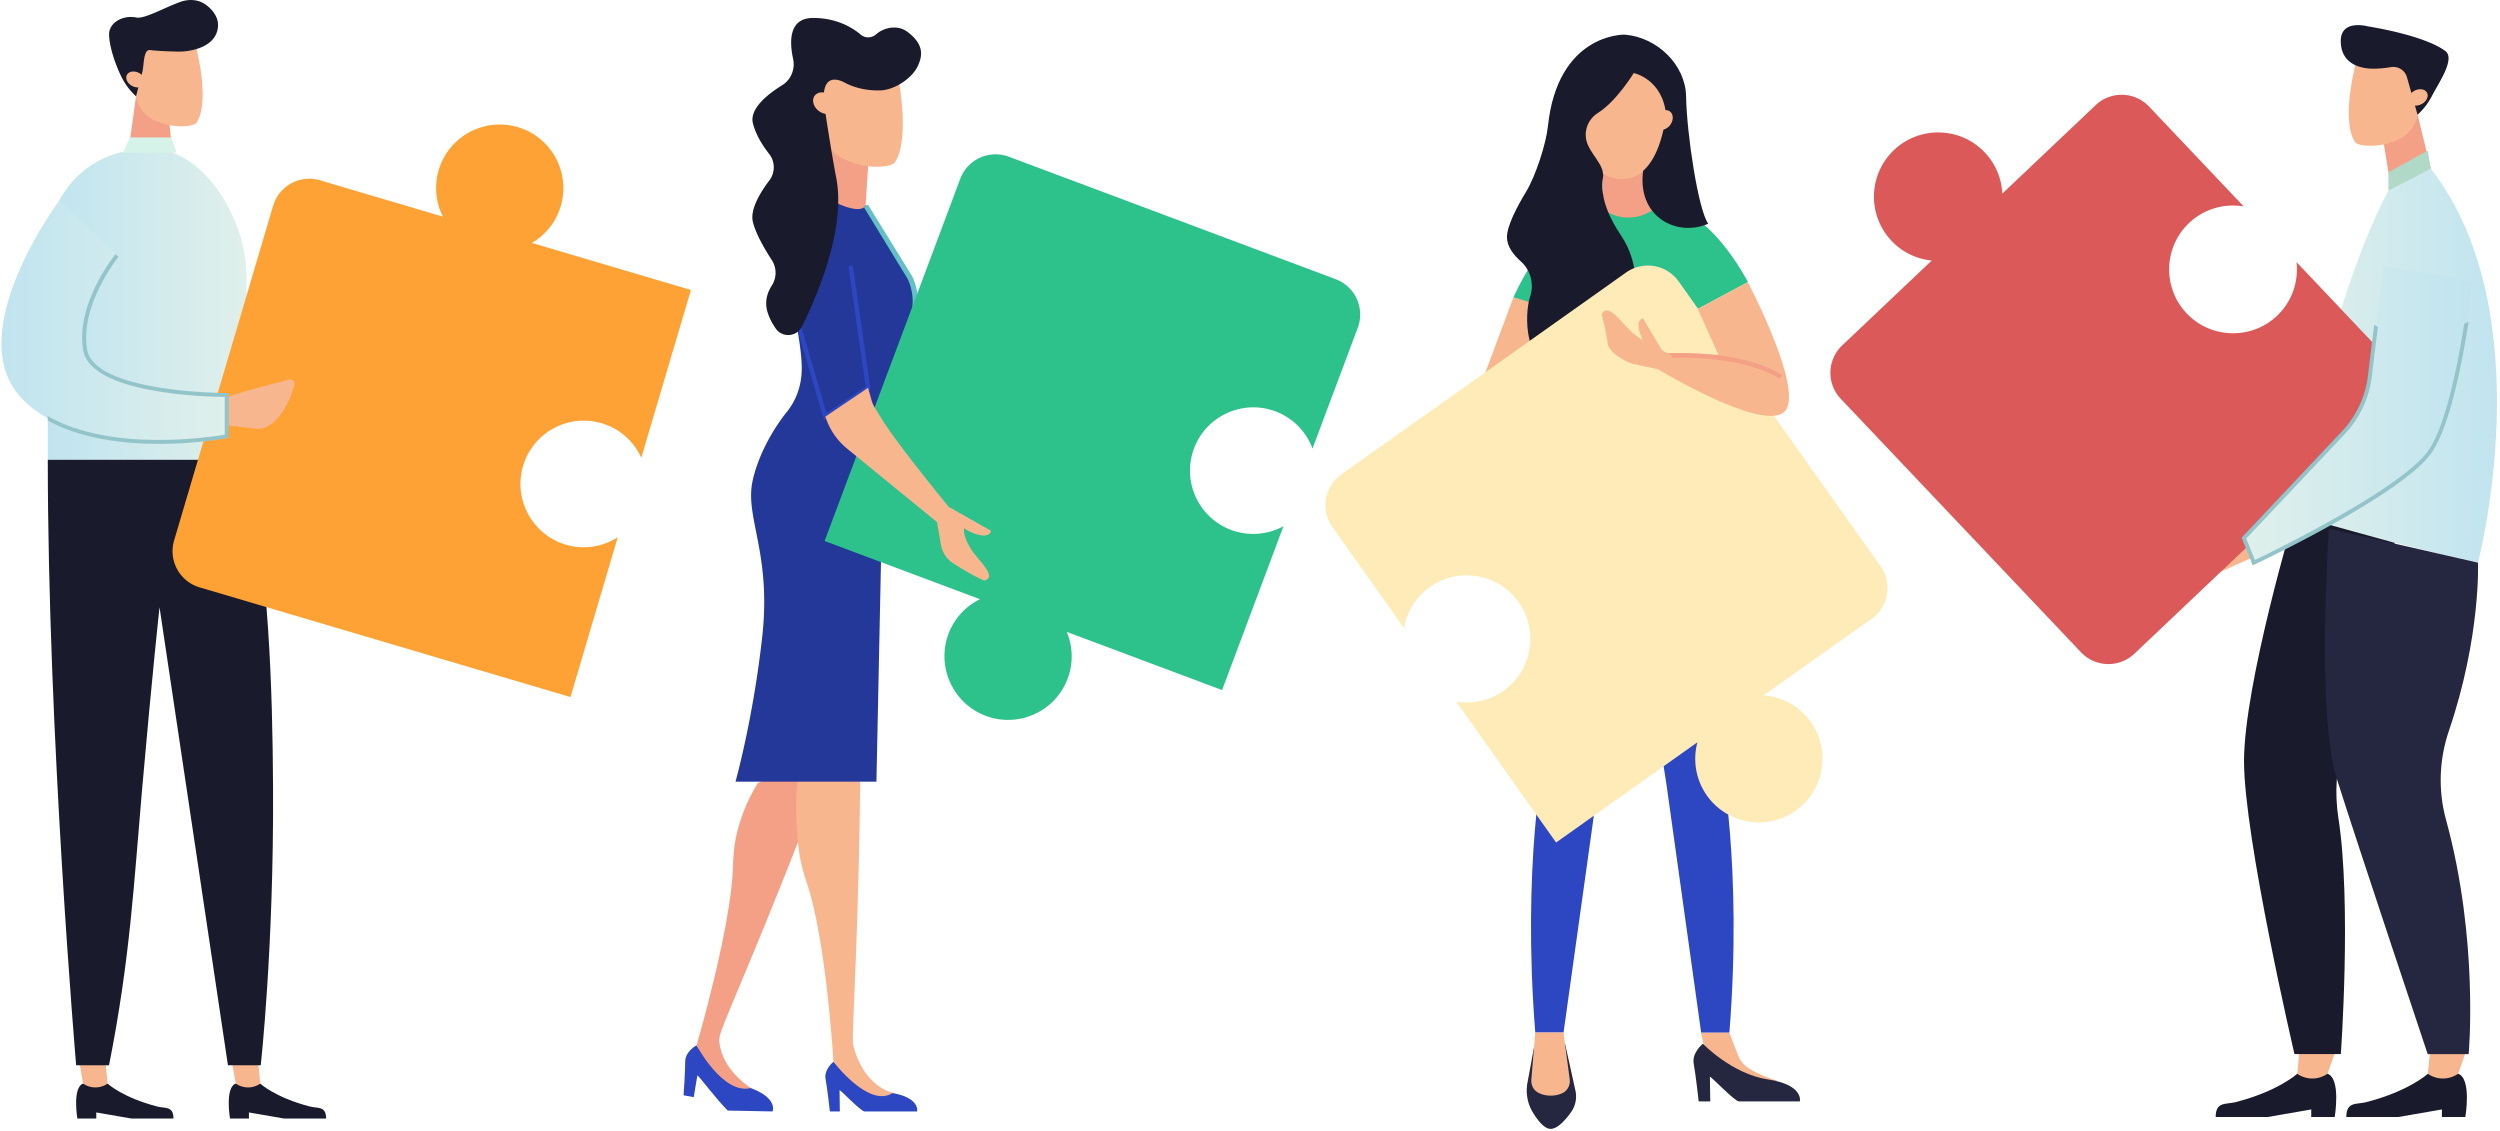 <svg xmlns="http://www.w3.org/2000/svg" width="537" height="243" fill="none"><path fill="#191B2C" d="M55.899 232.76s3.268 3.03 10.734 4.933c1.644.413 3.413-.145 3.413 2.564h-9.049l-7.528-1.303v1.303h-4.064s-1.138-6.649 1.24-7.507c2.193.01 5.254.01 5.254.01z"/><path fill="#F8B68F" d="M55.446 227.981l.455 4.778a4.607 4.607 0 01-4.985.166l-.279-.166-.848-4.778h5.657z"/><path fill="#191B2C" d="M23.11 232.76s3.268 3.03 10.734 4.933c1.644.413 3.413-.145 3.413 2.564h-9.049l-7.528-1.303v1.303h-4.064s-1.127-6.649 1.24-7.507c2.193.01 5.254.01 5.254.01z"/><path fill="#F8B68F" d="M22.657 227.981l.455 4.778a4.607 4.607 0 01-4.985.166l-.279-.166-.848-4.778h5.657z"/><path fill="#F4A086" d="M36.285 25.419l.941 9.348-10.01.404 2.006-14.499 7.063 4.747z"/><path fill="#F8B68F" d="M39.355 27.125c1.168-.031 2.244-.207 2.802-.662 3.361-4.881-.465-18.046-.465-18.046l-5.367-2.254-6.815 4.25-.393 8.821c-.104 2.358 1.024 4.612 3.04 6.081 2.172 1.21 4.664 1.882 7.198 1.81z"/><path fill="#191B2C" d="M30.587 15.408c.372-1.479.176-4.902 1.686-4.653 1.096.175 4.87.33 6.142.33 3.02 0 8.418-1.178 8.418-5.78 0-2.306-2.233-4.281-3.65-4.87-1.386-.58-2.958-.549-4.375-.053-3.33 1.169-7.745 3.734-9.503 3.382-2.968-.6-5.915 1.137-5.874 3.66.041 2.69 1.448 6.733 2.771 9.308a14.092 14.092 0 003.02 3.95l1.365-5.274z"/><path fill="#F8B68F" d="M27.528 15.74c.672-.6 1.934-.487 2.813.248.878.734 1.054 1.81.372 2.409-.672.6-1.934.486-2.813-.248-.879-.734-1.044-1.81-.372-2.41z"/><path fill="url(#paint0_linear)" d="M32.22 32.058c.341 0 .683.01 1.013.02 11.055.404 19.68 15.657 19.68 26.712v39.989H10.266v-45.77c0-10.176 7.28-19.059 17.342-20.61a30.658 30.658 0 014.612-.341z"/><path fill="#191B2C" d="M52.913 98.768c4.87 23.65 5.625 49.11 5.739 70.475.176 34.416-2.647 59.576-2.647 59.576h-7.043l-14.695-98.386s-1.602 14.633-3.774 39.441c-1.706 19.472-2.503 35.925-7.073 58.945h-7.063s-6.091-71.044-6.091-130.05h42.647z"/><path fill="#D5F3E8" d="M36.78 29.534h-8.903l-1.417 3.278h11.468l-1.147-3.278z"/><path fill="#FFA235" d="M94.771 35.046a13.637 13.637 0 00.373 11.49l-26.401-7.808c-4.292-1.272-8.8 1.178-10.073 5.47L37.398 116.09c-1.272 4.292 1.18 8.8 5.471 10.072l79.668 23.568 10.155-34.323c-3.453 2.203-7.88 2.855-12.099 1.272-6.07-2.275-9.741-8.697-8.593-15.077 1.458-8.118 9.565-12.958 17.249-10.683 3.93 1.159 6.918 3.94 8.5 7.394l10.662-36.018-34.167-10.114c2.895-1.695 5.181-4.436 6.205-7.9 2.285-7.725-2.586-15.874-10.745-17.332-6.215-1.107-12.482 2.296-14.933 8.097z"/><path fill="#F8B68F" d="M45.828 91.034l9.442 1.086c3.857.145 6.949-5.346 7.993-9.545.156-.63-.424-1.2-1.054-1.044-3.31.817-11.841 2.957-14.106 4.084l-2.275 5.42z"/><path fill="url(#paint1_linear)" d="M12.767 43.019s-21.51 28.727-7.994 42.667c13.516 13.93 43.92 8.025 43.92 8.025v-8.862s-28.718.072-30.404-9.68c-1.686-9.751 6.825-20.3 6.825-20.3"/><path fill="#93C4CA" d="M10.266 89.379c13.609 7.839 35.046 4.488 38.004 3.981v-8.097c-3.723-.03-28.76-.59-30.393-10.02-1.707-9.825 6.566-20.207 6.918-20.641l.651.527c-.082.103-8.376 10.517-6.742 19.969 1.603 9.234 29.41 9.328 29.98 9.328h.433v9.638l-.34.062c-.135.03-6.464 1.22-14.613 1.22-7.58 0-16.722-1.045-23.898-5.016v-.951z"/><path fill="#F8B68F" d="M311.334 110.206c-.372.218-1.572 1.097-2.792 3.816-1.086 2.43-1.758 8.19-4.054 6.257-.558-2.886-1.582-6.215-1.582-6.215-.165-1.769 1.489-4.24 2.823-5.585l4.674-3.629s2.958.568 3.103.568l.362.507c-.962 1.055-1.975 2.989-2.534 4.281z"/><path fill="#F8B68F" d="M309.855 110.661s-.155.041-.413.166a14.271 14.271 0 00-.145-1.138c.414-1.324.786-2.668 1.179-4.002.786.362 1.882.858 1.965.889l-.766 9.297s-1.199.362-1.696-1.561c-.486-1.924-.124-3.651-.124-3.651z"/><path fill="#F8B68F" d="M325.095 63.847l-15.977 42.791 3.35 1.303s12.482-19.213 24.974-41.282c11.737-20.713-12.347-2.812-12.347-2.812z"/><path fill="#2DC18C" d="M325.102 63.846s8.148-18.976 19.193-18.976c11.044 0-1.024 1.407 13.04 0 9.607-.962 18.118 15.719 18.118 15.719l-10.755 5.77-1.158 25.884h-25.884l-1.479-24.984-11.075-3.413z"/><path fill="#F4A086" d="M344.289 37.197v7.683l.062.052a9.136 9.136 0 0010.455.3l.527-.341-1.706-8.842-9.338 1.148z"/><path fill="#F8B68F" d="M339.071 21.137s-.641 17.3 9.286 17.3c9.928 0 9.928-18.903 9.928-18.903l-8.645-8.645-10.569 10.248z"/><path fill="#191B2C" d="M350.924 15.688s-3.63 6.018-7.705 8.583c-1.975 1.241-2.978 3.537-2.481 5.822.62 2.875 4.033 5.326 3.588 8.035-.724 4.406 1.458 8.842 3.94 12.554 7.559 11.293.414 29.721-10.165 29.721-11.913 0-10.362-14.002-9.483-16.505.961-2.73.238-5.811-1.924-7.724-1.572-1.396-2.999-3.216-2.999-5.233 0-2.42 2.151-6.525 4.126-9.783 2.017-3.33 4.271-10.196 4.675-14.064 2.089-19.648 15.935-19.7 16.566-19.648 6.846.569 12.999 6.422 13.113 13.288.134 7.984 2.595 24.333 4.757 27.322-7.074 3.092-16.308-1.924-13.661-13.133.517-2.193 4.809-8.294 4.612-10.249-.755-7.745-6.959-8.986-6.959-8.986z"/><path fill="#F8B68F" d="M371.456 221.787l1.778 4.623a5.938 5.938 0 002.42 3.071c1.251.796 3.206 1.789 6.122 2.658-3.568 3.04-9.235-.011-12.482-2.255a7.97 7.97 0 01-3.174-4.591l-.745-3.506h6.081z"/><path fill="#24273F" d="M365.777 224.197s-2.409 1.893-1.964 4.313c.444 2.419 1.065 8.066 1.065 8.066h2.482l-.073-5.274c.011-.342 5.316 5.274 6.215 5.274h13.113s.869-3.558-6.825-4.706c-7.715-1.137-14.013-7.673-14.013-7.673z"/><path fill="#F8B68F" d="M352.02 20.135a25.19 25.19 0 01-4.085 2.223 20.831 20.831 0 01-4.654 4.922c.848 2.668 1.262 5.45 1.158 8.15-.02.6-.082 1.178-.155 1.757 1.107.776 2.441 1.241 4.064 1.241 6.805 0 8.946-8.872 9.618-14.457-2.213-.879-4.199-2.213-5.946-3.836z"/><path fill="#F8B68F" d="M355.763 27.466c-.692-.713-.558-2.057.3-2.988.859-.93 2.11-1.107 2.803-.393.693.713.558 2.058-.3 2.989-.858.93-2.11 1.106-2.803.392z"/><path fill="#2D46C1" d="M369.54 162.719c9.566-49.493-5.946-70.475-5.946-70.475H337.638s-13.951 20.176-5.946 70.475c0 0-4.788 23.061-1.914 59.069h6.071l7.404-52.988 7.373-47.818L358 168.8l7.404 52.988h6.07c2.854-36.008-1.934-59.069-1.934-59.069z"/><path fill="#24273F" d="M329.526 224.869l-1.427 7.705c-.403 2.182-.01 4.446 1.138 6.339 1.065 1.758 2.482 3.567 3.836 3.567 1.52 0 3.216-1.944 4.395-3.598a5.825 5.825 0 00.931-4.643l-2.223-10.042-6.65.672z"/><path fill="#F8B68F" d="M329.769 221.787l-.838 10.134c-.093 1.169.497 2.296 1.541 2.824a5.831 5.831 0 002.627.599 5.871 5.871 0 002.544-.558c1.096-.527 1.686-1.758 1.53-2.968l-1.334-10.031h-6.07z"/><path fill="#FFEBB7" d="M349.284 58.531l-61.157 43.361c-3.651 2.585-4.509 7.642-1.924 11.303l15.388 21.706a13.619 13.619 0 016.753-9.566c5.522-3.133 12.647-1.975 16.876 2.772 5.523 6.194 4.313 15.615-2.264 20.279a13.605 13.605 0 01-10.155 2.326l21.447 30.259 30.362-21.531a13.65 13.65 0 003.082 12.741c4.198 4.653 11.209 5.822 16.69 2.781 7.26-4.022 9.235-13.309 4.571-19.886a13.606 13.606 0 00-10.124-5.718l23.195-16.443c3.651-2.585 4.509-7.642 1.924-11.292l-43.361-61.158a8.107 8.107 0 00-11.303-1.934z"/><path fill="#F8B68F" d="M375.435 60.6s12.957 24.601 7.508 28.128c-5.45 3.526-26.763-9.4-26.763-9.4l1.137-3.527 11.82.434-4.447-9.865 10.745-5.77z"/><path fill="#F4A086" d="M382.319 81.386c-8.686-5.491-24.177-4.509-24.343-4.498l-.062-.962c.683-.041 15.967-1.013 24.922 4.653l-.517.807z"/><path fill="#F8B68F" d="M355.215 73.92c-.455-.042-2.006-.311-4.415-2.328-2.162-1.81-5.46-6.96-6.753-4.064.806 3 1.375 6.64 1.375 6.64.672 1.757 3.382 3.34 5.274 3.991l6.122 1.293s2.544-1.903 2.679-1.975l-.476-1.22a13.514 13.514 0 01-3.806-2.338z"/><path fill="#F8B68F" d="M353.598 74.176s-.165.042-.475.031c.155.373.279.755.393 1.148 1.013 1.076 1.985 2.172 2.978 3.258.579-.703 1.386-1.696 1.458-1.758l-5.036-8.48s-1.303.217-.89 2.265c.414 2.058 1.572 3.536 1.572 3.536zM478.342 116.163c-.435.259-2.017 1.024-5.585.858-3.205-.144-9.782-2.399-8.903.9 2.823 2.037 5.894 4.757 5.894 4.757 1.83 1.065 5.367.662 7.528 0l6.381-2.844s.941-3.257 1.013-3.402l-1.282-.724a16.628 16.628 0 01-5.046.455z"/><path fill="#F8B68F" d="M477.081 117.424s-.124.145-.403.331c.403.228.786.465 1.147.724 1.655.259 3.299.569 4.954.848.021-.972.052-2.337.072-2.43l-10.455-3.971s-1.023 1.024.797 2.502c1.809 1.479 3.888 1.996 3.888 1.996z"/><path fill="#191B2C" d="M493.448 230.639s-4.054 3.754-13.289 6.112c-2.037.517-4.229-.176-4.229 3.175h11.21l9.317-1.614v1.614h5.036s1.406-8.232-1.541-9.287h-6.504z"/><path fill="#F8B68F" d="M494.014 224.734l-.569 5.916a5.693 5.693 0 006.164.206l.341-.206 2.089-5.916h-8.025z"/><path fill="#191B2C" d="M521.51 230.639s-4.054 3.754-13.288 6.112c-2.037.517-4.23-.176-4.23 3.175h11.21l9.317-1.614v1.614h5.037s1.406-8.232-1.541-9.287h-6.505z"/><path fill="#F8B68F" d="M522.068 224.734l-.568 5.916a5.691 5.691 0 006.163.206l.341-.206 2.089-5.916h-8.025z"/><path fill="#F4A086" d="M511.96 30.424l1.582 9.649 8.594-3.847-2.834-11.582-7.342 5.78z"/><path fill="#F8B68F" d="M508.832 31.313c-1.199-.031-2.316-.217-2.895-.693-3.465-5.036.486-18.624.486-18.624l5.543-2.327 7.032 4.385.403 9.1c.103 2.43-1.055 4.757-3.144 6.277-2.233 1.262-4.808 1.954-7.425 1.882z"/><path fill="#191B2C" d="M517.036 16.68a3.034 3.034 0 00-3.434-2.264c-1.137.186-2.492.341-3.805.341-3.123 0-7.001-1.22-7.001-5.967 0-4.746 5.832-3.123 5.832-3.123s11.986 1.82 16.629 5.295c2.223 1.665-1.5 6.95-2.854 9.607a14.431 14.431 0 01-3.113 4.074l-2.254-7.962z"/><path fill="#F8B68F" d="M521.042 19.555c-.693-.61-1.996-.496-2.906.259-.91.755-1.086 1.872-.393 2.482.693.61 1.996.496 2.906-.259.92-.755 1.085-1.861.393-2.482z"/><path fill="url(#paint2_linear)" d="M513.542 40.073s-12.947 21.251-20.683 70.589c15.595 4.902 39.411 10.196 39.411 10.196s14.074-53.484-10.124-84.622c-5.099-.01-8.604 3.837-8.604 3.837z"/><path fill="#191B2C" d="M492.853 110.661s-10.837 36.38-10.837 52.844c0 16.463 10.837 62.915 10.837 62.915h9.959s2.327-32.492-.528-50.734c-.837-5.367-.444-10.837 1.076-16.049 5.336-18.294 11.034-43.03 11.034-43.03l-21.541-5.946z"/><path fill="#24273F" d="M500.27 113.566s-2.802 39.504 1.686 53.744c4.499 14.239 19.514 59.12 19.514 59.12h8.8s2.244-24.447-4.87-50.372c-1.727-6.287-1.469-12.957.641-19.131 6.866-20.186 6.235-36.07 6.235-36.07l-32.006-7.291z"/><path fill="#B0D9C8" d="M513.039 37.011l8.438-4.654.662 3.868-9.1 4.726v-3.94z"/><path fill="#DC5959" d="M493.289 56.297c.517 4.571-1.231 9.338-5.253 12.451-5.057 3.909-12.317 3.764-17.198-.362-6.359-5.377-6.494-14.912-.62-20.486 3.257-3.092 7.632-4.25 11.737-3.557l-20.341-21.458a8.114 8.114 0 00-11.458-.31l-20.062 19.017a13.722 13.722 0 00-5.119-10.093c-4.86-3.95-11.923-4.074-16.918-.31-6.701 5.057-7.353 14.633-1.748 20.548a13.722 13.722 0 008.625 4.23l-19.235 18.23a8.114 8.114 0 00-.31 11.459l51.613 54.457a8.114 8.114 0 0011.458.31l54.457-51.613a8.114 8.114 0 00.31-11.458l-19.938-21.055z"/><path fill="url(#paint3_linear)" d="M511.961 57.094l-2.895 23.66a21.626 21.626 0 01-5.729 12.213l-21.314 22.596 2.11 5.294s32.099-15.129 38.014-24.094c5.905-8.966 8.863-36.288 8.863-36.288l-19.049-3.381z"/><path fill="#93C4CA" d="M529.315 69.576c-1.386 8.769-3.909 21.458-7.539 26.96-5.418 8.22-33.691 21.964-37.435 23.753l-1.84-4.623 21.127-22.399a21.847 21.847 0 005.842-12.45l1.303-10.6c-.269-.155-.537-.31-.796-.476l-1.344 10.982a21.144 21.144 0 01-5.626 11.975l-21.313 22.596-.186.196 2.378 5.957.404-.196c1.313-.621 32.274-15.285 38.179-24.24 3.847-5.843 6.422-19.121 7.787-27.952l-.941.517z"/><path fill="#2D46C1" d="M149.603 224.54s-2.419 1.282-2.419 3.474c0 2.193-.352 7.26-.352 7.26l2.182.393.776-4.644c.062-.299 3.909 4.913 6.525 7.529l9.628.186s1.334-2.989-5.254-5.222c-6.587-2.234-11.086-8.976-11.086-8.976z"/><path fill="#F4A086" d="M157.433 186.122c.041-1.623.248-4.271.568-5.873 1.107-5.595 3.413-9.876 4.809-12.079 2.358-.879 4.623-1.965 7.032-2.916 2.523-1.003 5.253-1.634 8.521-2.42-.114.321-.238.651-.362.972-14.095 37.187-21.975 54.074-23.205 58.076-.187.61-.362 1.22-.29 1.851.207 1.934 1.107 6.06 6.753 9.979-5.998 1.5-11.634-9.172-11.634-9.172s7.508-25.615 7.808-38.418zM186.47 35.72l-.641 10.103-9.865-2.047 1.189-13.734 9.317 5.678z"/><path fill="#F8B68F" d="M188.745 35.823c1.437-.042 2.781-.28 3.474-.9 4.157-6.629-.579-24.498-.579-24.498l-15.098 2.71-.476 11.974a10.066 10.066 0 003.775 8.263c2.678 1.634 5.77 2.544 8.904 2.45z"/><path fill="#2D46C1" d="M179.032 228.065s-2.079 1.634-1.696 3.712c.383 2.079.92 6.96.92 6.96h2.141l-.062-4.55c.01-.3 4.581 4.55 5.357 4.55h11.303s.755-3.071-5.884-4.054c-6.65-.982-12.079-6.618-12.079-6.618z"/><path fill="#F8B68F" d="M173.305 189.678c-.527-1.541-1.251-4.095-1.51-5.708-.899-5.626-.982-13.516-.444-16.06 1.913-1.634 4.415-.383 6.339-2.11 2.016-1.809 4.353-3.35 7.156-5.222v1.045c-.331 39.772-1.862 58.345-1.624 62.522.031.642 1.924 8.852 8.583 10.579-5.108 3.485-12.771-6.649-12.771-6.649s-1.572-26.298-5.729-38.397z"/><path fill="#24389A" d="M185.94 44.096l9.483 15.49a12.142 12.142 0 01.869 7.891l-6.019 26.442a23.779 23.779 0 00-.579 4.675l-1.437 69.306h-30.269s3.837-13.681 5.76-31.344c1.924-17.663-3.702-25.346-2.13-33.071.92-4.55 3.63-10.32 7.456-15.088 2.006-2.502 3.061-5.625 3.133-8.831.321-13.113-13.412-49.297-.299-40.496 13.091 8.82 14.032 5.026 14.032 5.026z"/><path fill="#F8B68F" d="M238.927 67.57c.455.032 2.027-.01 4.706-1.654 2.409-1.468 6.432-6.08 7.28-3.02-1.241 2.844-2.348 6.36-2.348 6.36-.92 1.634-3.836 2.803-5.801 3.165l-6.246.372s-2.234-2.265-2.358-2.347l.652-1.138c1.489-.341 2.864-.951 4.115-1.737z"/><path fill="#2D46C1" d="M177.017 90.239l9.959-6.712-3.795-26.525-.931.134 3.702 25.946-8.397 5.657-6.194-21.117-.9.259 6.556 22.358z"/><path fill="#191B2C" d="M181.033 17.53c2.895 1.633 5.863 1.964 8.149 1.881 2.978-.113 6.721-2.554 7.973-5.253 1.065-2.285 1.292-4.653-2.224-7.311-2.409-1.789-5.408-.672-6.701.496-.961.859-2.368.92-3.35.093-1.862-1.571-5.212-3.578-10.217-3.578-5.254 0-5.109 5.088-4.302 8.79.475 2.203-.445 4.478-2.358 5.657-3.113 1.934-7.084 5.078-6.267 8.221.652 2.534 2.151 4.85 3.485 6.546a4.655 4.655 0 01.042 5.677c-1.934 2.555-4.209 6.267-3.537 8.956.631 2.544 2.533 5.812 4.054 8.16a5.04 5.04 0 010 5.48c-.838 1.313-1.5 3.082-1.066 5.098.331 1.51 1.076 2.916 1.914 4.126 1.427 2.048 4.529 1.8 5.636-.434 3.433-6.939 9.462-21.148 7.352-31.985-1.055-5.43-2.492-15.026-2.492-15.026s-1.52-7.9 3.909-5.595z"/><path fill="#F8B68F" d="M188.878 76.215l11.562 5.988a6.326 6.326 0 004.674.455l31.789-10.042v-4.012l-30.982 3.764-9.69-5.15-7.353 8.997zM175.166 20.363c.838-.807 2.399-.652 3.495.34 1.096.994 1.303 2.462.466 3.269-.838.806-2.4.651-3.496-.342-1.086-.992-1.292-2.46-.465-3.267z"/><path fill="#24389A" d="M186.457 75.068l3.206-19.762 13.723 15.77-3.765 12.275-13.081-6.763c.403-1.51.01 0-.083-1.52z"/><path fill="#63C1C5" d="M192.164 85.616c-.362-.27-.362-.27-.734-.517l4.322-17.735a11.598 11.598 0 00-.796-7.477l-9.359-15.326c.3-.217.207-.186.362-.455.031-.062.424-.083.517-.093l9.473 15.346a12.716 12.716 0 01.91 8.263"/><path fill="#F8B68F" d="M240.492 68.056s.166.062.466.104c-.207.351-.383.713-.559 1.075-1.158.91-2.285 1.862-3.423 2.782-.465-.786-1.127-1.882-1.179-1.944l6.226-7.642s1.261.403.548 2.378c-.714 1.955-2.079 3.247-2.079 3.247z"/><path fill="#2DC18C" d="M203.274 137.653c1.034-4.126 3.785-7.249 7.218-8.945l-33.371-12.503 29.142-77.796a8.105 8.105 0 0110.434-4.747l70.206 26.308a8.106 8.106 0 014.747 10.434l-9.721 25.936c-1.437-3.837-4.581-7.022-8.893-8.294-6.216-1.84-13.01 1.076-15.936 6.867-3.723 7.363-.166 16.101 7.342 18.914 3.837 1.437 7.901 1.013 11.241-.786l-13.175 35.181-33.371-12.503c1.293 3.092 1.469 6.66.197 10.041-2.823 7.549-11.624 11.117-19.018 7.374-5.625-2.875-8.583-9.369-7.042-15.481z"/><path fill="#F8B68F" d="M186.459 83.3l.714 2.544c.393 1.416.899 1.944 2.037 3.836 3.34 5.564 14.581 19.194 14.581 19.194l9.09 5.149s-.186 1.314-2.244.941c-2.058-.372-3.558-1.499-3.558-1.499s-.372 1.489 1.5 4.498c1.396 2.244 5.894 6.06 2.813 6.743-2.813-1.22-6.257-3.464-6.257-3.464a6.042 6.042 0 01-3.04-4.282l-.817-4.808-19.307-15.77a14.556 14.556 0 01-4.612-6.702l-.062-.196 9.162-6.184z"/><defs><linearGradient id="paint0_linear" x1="52.913" x2="10.265" y1="65.414" y2="65.414" gradientUnits="userSpaceOnUse"><stop stop-color="#E0F0EB"/><stop offset="1" stop-color="#C0E4EF"/></linearGradient><linearGradient id="paint1_linear" x1="48.69" x2=".316" y1="68.985" y2="68.985" gradientUnits="userSpaceOnUse"><stop stop-color="#E0F0EB"/><stop offset="1" stop-color="#C0E4EF"/></linearGradient><linearGradient id="paint2_linear" x1="492.854" x2="536.334" y1="78.543" y2="78.543" gradientUnits="userSpaceOnUse"><stop stop-color="#E0F0EB"/><stop offset="1" stop-color="#C0E4EF"/></linearGradient><linearGradient id="paint3_linear" x1="482.017" x2="530.999" y1="88.975" y2="88.975" gradientUnits="userSpaceOnUse"><stop stop-color="#E0F0EB"/><stop offset="1" stop-color="#C0E4EF"/></linearGradient></defs></svg>